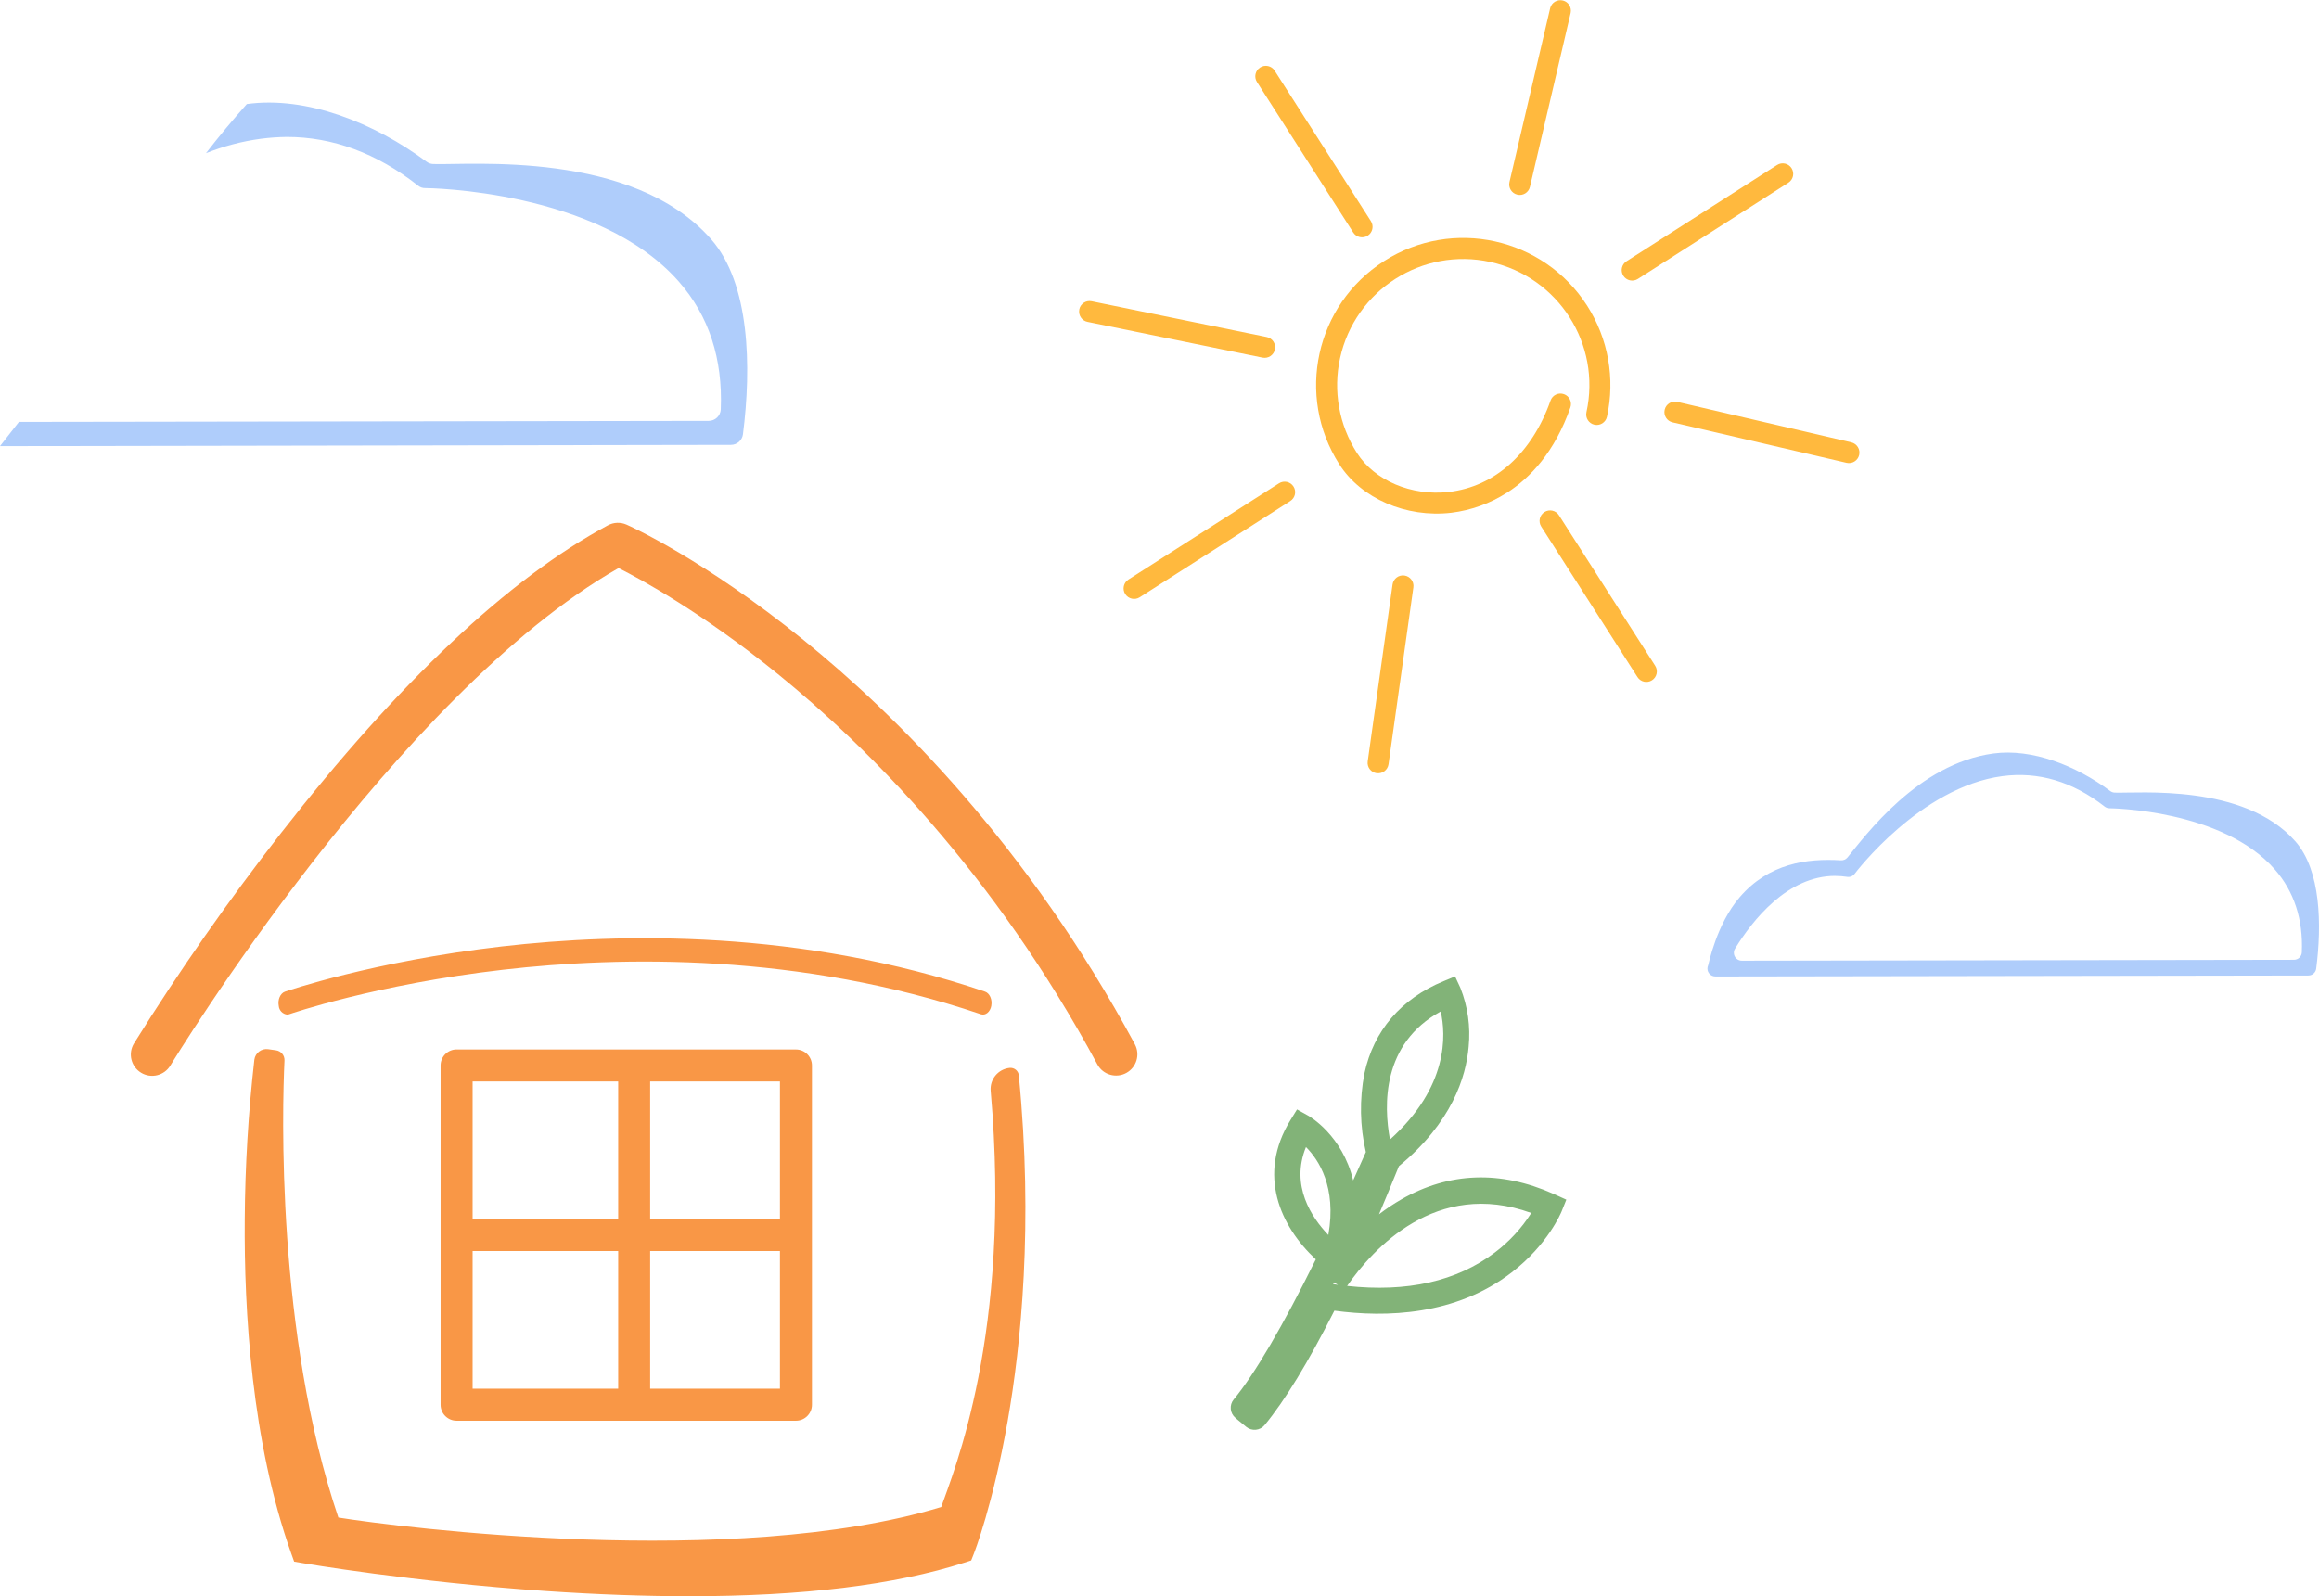 <?xml version="1.0" encoding="UTF-8"?>
<svg xmlns="http://www.w3.org/2000/svg" xmlns:xlink="http://www.w3.org/1999/xlink" id="uuid-349d5b9c-1b26-4025-94c0-64e305a53892" viewBox="0 0 650.56 447.89">
  <defs>
    <style>.uuid-d7fd26c3-c304-4188-81a6-41fc4978d5c7{fill:#afcdfb;}.uuid-9421a12a-2e4a-4997-8484-2b3832dab188{fill:#82b378;}.uuid-b858b1ae-3b43-4891-8cd7-5585da5cfb23{fill:#f99746;}.uuid-41ccd162-e367-452a-a104-f65f6951e575{clip-path:url(#uuid-9a806933-c48f-4cd3-947b-8fcdb8c1d827);}.uuid-41ccd162-e367-452a-a104-f65f6951e575,.uuid-4d9bdada-d3ee-4887-bb2c-87d7aa10a225{fill:none;}.uuid-9686930c-c032-41de-b6ce-03d9a01e41eb{fill:#ffb93e;}</style>
    <clipPath id="uuid-9a806933-c48f-4cd3-947b-8fcdb8c1d827">
      <rect class="uuid-4d9bdada-d3ee-4887-bb2c-87d7aa10a225" width="650.56" height="447.89"></rect>
    </clipPath>
  </defs>
  <g class="uuid-41ccd162-e367-452a-a104-f65f6951e575">
    <path class="uuid-b858b1ae-3b43-4891-8cd7-5585da5cfb23" d="m278.09,282.22c.33-1.75-.46-3.53-1.76-3.97-51.5-17.45-102.13-16.52-135.54-12.67-36.2,4.17-60.6,12.59-60.85,12.68-1.3.45-2.08,2.24-1.74,3.99.1,1.27,1.08,2.3,2.35,2.45.21,0,.41-.04.61-.11.24-.08,24.25-8.37,60.05-12.49,33.04-3.81,83.1-4.73,133.95,12.5,1.3.44,2.62-.62,2.94-2.38"></path>
    <path class="uuid-b858b1ae-3b43-4891-8cd7-5585da5cfb23" d="m318.4,293.07c-30.23-56.07-67.26-92.67-93-113.5-28.04-22.69-48.77-31.98-49.64-32.36-1.69-.75-3.62-.67-5.24.2-27.83,14.96-58.69,44.02-91.71,86.38-14.77,18.94-28.54,38.64-41.24,59.03-1.71,2.82-.8,6.49,2.02,8.2,2.82,1.71,6.49.8,8.2-2.02h0c.64-1.05,63.47-104.19,125.74-139.6,6.31,3.17,23.44,12.49,44.73,29.77,24.78,20.11,60.45,55.45,89.62,109.57,1.6,2.88,5.24,3.92,8.12,2.32,2.83-1.57,3.9-5.12,2.39-7.99"></path>
    <path class="uuid-b858b1ae-3b43-4891-8cd7-5585da5cfb23" d="m128.09,294.48c-2.48,0-4.49,2.01-4.49,4.49v95.2c0,2.48,2.01,4.49,4.49,4.49h95.2c2.48,0,4.49-2.01,4.49-4.49v-95.19c0-2.48-2.01-4.49-4.49-4.49h-95.2Zm90.71,47.6h-36.41v-38.62h36.41v38.62Zm-45.38,0h-40.84v-38.62h40.84v38.62Zm-40.84,8.97h40.84v38.63h-40.84v-38.63Zm49.81,0h36.41v38.63h-36.41v-38.63Z"></path>
    <path class="uuid-b858b1ae-3b43-4891-8cd7-5585da5cfb23" d="m283.22,299.66h0c-3.23.34-5.59,3.22-5.3,6.46,6,68.11-10.56,107.17-13.88,116.76-58.17,17.64-152.22,5.66-169.12,2.95-17.48-51.7-15.75-114.98-15.11-128.25.07-1.42-.96-2.66-2.37-2.86l-2.2-.31c-1.88-.27-3.61,1.03-3.88,2.91,0,.03,0,.05-.01.08-1.69,14.85-2.59,29.77-2.69,44.72-.2,25.47,1.89,62.42,13.05,93.81l.81,2.27,2.37.41c.3.05,30.46,5.25,68.11,7.83,14.36.98,27.82,1.47,40.37,1.47,31.81,0,57.69-3.16,77.22-9.44l1.86-.6.72-1.82c.22-.55,5.38-13.79,9.52-37.34,3.72-21.22,7.24-55.12,3.12-96.96-.13-1.29-1.28-2.22-2.56-2.09,0,0,0,0,0,0"></path>
    <path class="uuid-9421a12a-2e4a-4997-8484-2b3832dab188" d="m346.59,397.86c-1.56-1.29-1.78-3.6-.49-5.16,5.85-7.06,13.79-20.63,23.03-39.32-9.96-9.24-16.54-23.77-7.11-39.08l1.84-2.99,3.07,1.71c.52.29,9.64,5.56,12.68,18.2,1.36-2.99,2.56-5.68,3.56-7.95-1.68-7.25-1.81-14.76-.4-22.07,2.59-11.99,10.26-20.94,22.19-25.88l3.24-1.34,1.48,3.19c2.09,5.24,2.89,10.92,2.33,16.54-.73,8.55-4.73,21.26-19.57,33.53-2.04,5.03-3.9,9.53-5.58,13.5,2-1.55,4.11-2.95,6.3-4.21,13.4-7.65,27.75-8.16,42.67-1.52l.38.17,3.2,1.45-1.31,3.26c-.15.38-3.84,9.32-13.99,17.14-15.72,12.12-35.27,12.71-49.77,10.75-7.33,14.47-13.91,25.27-19.57,32.11-1.29,1.56-3.6,1.77-5.16.49l-3.04-2.51Zm27.62-37.99l-.22.46c.46.07.91.13,1.36.2l-1.14-.66Zm3.7.97c16.84,1.84,30.76-1.3,41.43-9.37,4.05-3.05,7.52-6.81,10.23-11.1-26.66-9.7-44.55,10.21-51.66,20.48m-5.27-14.3l.02-.08c2.34-13.42-2.75-21.06-6.29-24.61-4.42,10.83,1.59,19.8,6.28,24.69m17.28-26.79c16.48-14.82,15.73-29.4,14.24-35.94-16.49,9-16.04,26.27-14.24,35.94"></path>
    <path class="uuid-9686930c-c032-41de-b6ce-03d9a01e41eb" d="m422.73,138.26c-4.71,3.02-10.04,4.94-15.6,5.62-12.66,1.46-25.28-4-31.41-13.6-12.28-19.21-6.67-44.73,12.54-57.01,19.21-12.28,44.73-6.67,57.01,12.54,5.9,9.23,7.89,20.42,5.54,31.12-.35,1.59-1.92,2.6-3.51,2.25-1.59-.35-2.6-1.92-2.25-3.51h0c4.2-19.08-7.86-37.96-26.95-42.16-19.08-4.2-37.96,7.86-42.16,26.95-2.02,9.16-.31,18.76,4.74,26.66,4.95,7.74,15.3,12.13,25.77,10.92,12.92-1.49,23.31-10.84,28.53-25.64.54-1.54,2.22-2.34,3.76-1.8,1.54.54,2.34,2.22,1.8,3.76-4.39,12.46-11.23,19.71-17.8,23.91"></path>
    <path class="uuid-9686930c-c032-41de-b6ce-03d9a01e41eb" d="m383.69,66.13c-1.37.88-3.2.47-4.07-.9l-27-42.23c-.88-1.37-.48-3.19.9-4.07,1.37-.88,3.2-.48,4.07.9h0l27,42.23c.88,1.37.47,3.2-.9,4.07"></path>
    <path class="uuid-9686930c-c032-41de-b6ce-03d9a01e41eb" d="m315.67,166.69c-.88-1.37-.47-3.2.9-4.07,0,0,0,0,0,0l42.23-27c1.37-.88,3.2-.48,4.07.9.88,1.37.48,3.19-.9,4.07l-42.23,27c-1.37.88-3.2.47-4.07-.9"></path>
    <path class="uuid-9686930c-c032-41de-b6ce-03d9a01e41eb" d="m455.4,77.37c-.88-1.37-.47-3.19.9-4.07h0s42.23-27,42.23-27c1.37-.88,3.2-.48,4.07.9s.48,3.19-.9,4.07l-42.23,27c-1.37.88-3.2.47-4.07-.9"></path>
    <path class="uuid-9686930c-c032-41de-b6ce-03d9a01e41eb" d="m425.66,54.62c-1.59-.37-2.57-1.96-2.2-3.54,0,0,0,0,0,0l11.42-48.8c.4-1.58,2-2.53,3.58-2.13,1.54.39,2.49,1.93,2.16,3.48l-11.42,48.8c-.37,1.59-1.96,2.57-3.54,2.2,0,0,0,0,0,0"></path>
    <path class="uuid-9686930c-c032-41de-b6ce-03d9a01e41eb" d="m302.77,86.83c.32-1.6,1.88-2.63,3.48-2.3h0s49.11,10.04,49.11,10.04c1.6.33,2.62,1.88,2.3,3.48-.33,1.6-1.88,2.62-3.48,2.3l-49.1-10.04c-1.59-.32-2.63-1.88-2.3-3.48,0,0,0,0,0,0"></path>
    <path class="uuid-9686930c-c032-41de-b6ce-03d9a01e41eb" d="m386.2,216.97c-1.61-.23-2.74-1.72-2.51-3.33l6.97-49.64c.23-1.61,1.72-2.74,3.33-2.51,1.61.23,2.74,1.72,2.51,3.33l-6.97,49.63c-.23,1.61-1.71,2.74-3.33,2.51,0,0,0,0,0,0"></path>
    <path class="uuid-9686930c-c032-41de-b6ce-03d9a01e41eb" d="m521.56,127.67c-.37,1.58-1.95,2.57-3.54,2.2l-48.82-11.36c-1.59-.37-2.57-1.95-2.2-3.54.37-1.59,1.95-2.57,3.54-2.2l48.82,11.36c1.58.37,2.57,1.96,2.2,3.54"></path>
    <path class="uuid-9686930c-c032-41de-b6ce-03d9a01e41eb" d="m463.44,190.89c-1.37.88-3.2.47-4.07-.9,0,0,0,0,0,0l-27-42.23c-.88-1.37-.48-3.2.9-4.07,1.37-.88,3.2-.48,4.07.9l27,42.23c.88,1.37.47,3.2-.9,4.07,0,0,0,0,0,0"></path>
    <path class="uuid-d7fd26c3-c304-4188-81a6-41fc4978d5c7" d="m481.21,273.99c-1.22,0-2.21-.99-2.21-2.21,0-.31.06-.61.19-.89h0c.15-.33,2.31-11.51,8.84-19.11,8.2-9.53,18.86-10.96,28.41-10.37.7.04,1.38-.25,1.83-.79,5-6.07,19.76-26.34,40.95-29.19,10.88-1.46,23.16,3.39,32.78,10.54.36.27.79.42,1.24.44,6.64.24,36.37-2.64,50.72,13.72,7.11,8.11,7.4,23.34,5.81,35.67-.14,1.1-1.08,1.92-2.19,1.93l-166.37.27Zm33.62-28.21c-13.4,0-23.2,12.46-28.09,20.42-.64,1.04-.31,2.4.73,3.04.35.21.75.33,1.16.33l154.91-.25c1.17,0,2.14-.92,2.2-2.09.4-9.24-2.15-17.07-7.61-23.3-14.75-16.83-46.04-17.13-46.35-17.13h0c-.49,0-.97-.17-1.35-.47h0c-8.96-7.02-18.62-9.89-28.71-8.54-23.06,3.09-41.24,27.15-41.42,27.4h0c-.49.66-1.3.99-2.11.86h0c-1.11-.17-2.23-.26-3.36-.26"></path>
    <path class="uuid-d7fd26c3-c304-4188-81a6-41fc4978d5c7" d="m199.49,67.13c-22.05-25.13-67.75-20.73-77.93-21.1-.69-.02-1.35-.25-1.9-.66-14.79-10.98-33.69-18.45-50.39-16.18h-.02c-3.96,4.44-7.79,9.04-11.47,13.8,4.94-1.98,10.1-3.34,15.37-4.05,2.43-.32,4.87-.49,7.32-.52,12.82,0,25.2,4.54,36.77,13.63.57.49,1.3.75,2.05.73.51,0,48.56.44,71.19,26.29,8.42,9.6,12.3,21.61,11.72,35.81-.08,1.8-1.57,3.22-3.38,3.22l-193.51.29c-1.77,2.29-3.54,4.56-5.31,6.8l205.05-.36c1.7,0,3.14-1.25,3.37-2.93,2.42-18.97,1.98-42.34-8.93-54.78"></path>
  </g>
</svg>
